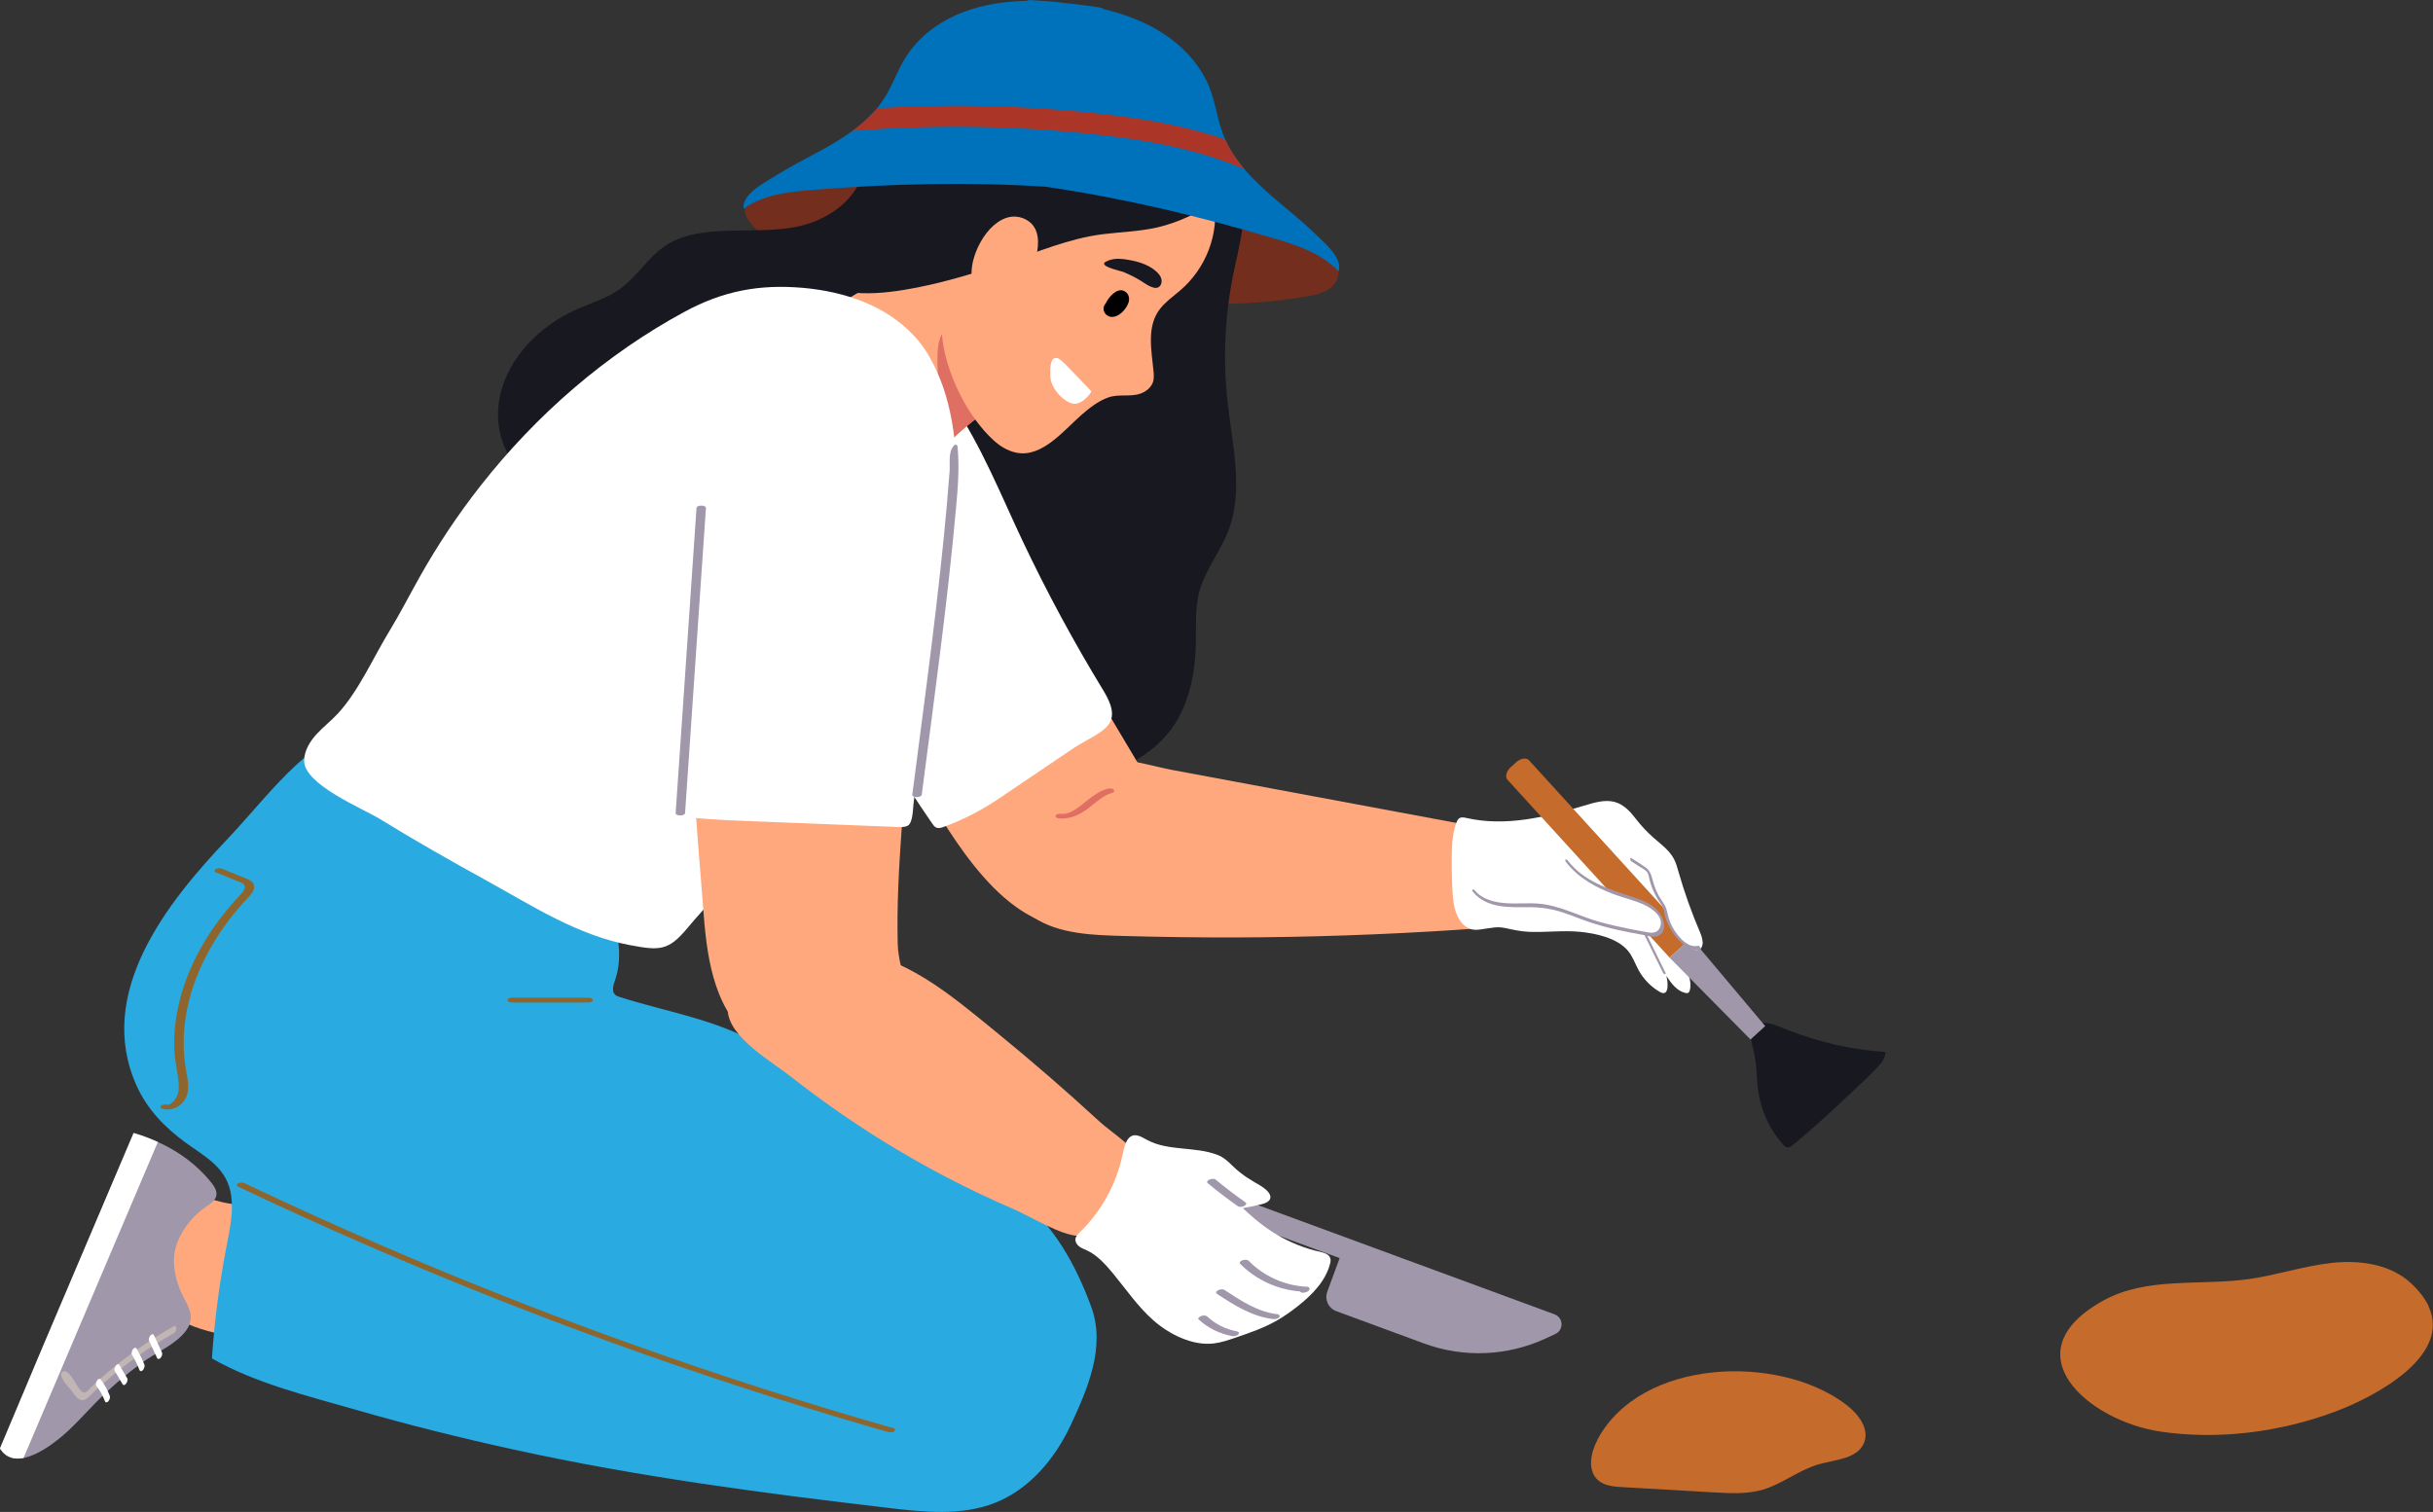 <?xml version="1.0" encoding="UTF-8"?>
<svg id="_レイヤー_2" data-name="レイヤー 2" xmlns="http://www.w3.org/2000/svg" viewBox="0 0 281.27 174.83">
  <rect x="0" y="0" width="281.27" height="174.83" fill="#333333" stroke="none"/>
  <defs>
    <style>
      .cls-1, .cls-2, .cls-3, .cls-4, .cls-5, .cls-6, .cls-7, .cls-8, .cls-9, .cls-10, .cls-11, .cls-12, .cls-13 {
        stroke-width: 0px;
      }

      .cls-2 {
        fill: #732e1e;
      }

      .cls-3 {
        fill: #29aae1;
      }

      .cls-4 {
        fill: #181820;
      }

      .cls-5 {
        fill: #c56b2c;
      }

      .cls-6 {
        fill: #e06f63;
      }

      .cls-7 {
        fill: #ab3628;
      }

      .cls-8 {
        fill: #c1b6b4;
      }

      .cls-9 {
        fill: #8e662d;
      }

      .cls-10 {
        fill: #a097aa;
      }

      .cls-11 {
        fill: #fff;
      }

      .cls-12 {
        fill: #ffa87d;
      }

      .cls-13 {
        fill: #0071bb;
      }
    </style>
  </defs>
  <g id="common">
    <g>
      <g>
        <path class="cls-2" d="m154.3,30.26c-.34-.82-1.17-1.26-1.91-1.65-1.04-.54-2.08-1.08-3.13-1.6-2.08-1.05-4.19-2.05-6.35-2.91-4.31-1.73-8.84-2.77-13.41-3.5-2.32-.37-4.66-.67-6.99-.95-2.39-.29-4.79-.59-7.19-.8-4.79-.42-9.53-.23-14.28.48-2.63.39-5.24.9-7.85,1.43-2.12.43-4.26.87-6.16,1.92-.17,0-.32.04-.41.12-.07.07-.14.15-.19.23-.06.04-.09.09-.09.13-.46.78-.24,1.76.31,2.49.72.95,1.81,1.67,2.83,2.27,2.27,1.34,4.82,2.11,7.35,2.74,2.89.71,5.83,1.19,8.78,1.57,4.21.54,8.32,1.21,12.54,1.57,4.67.41,9.34.82,14.02,1.11,6.31.39,12.72.46,18.97-.65,1.21-.22,2.85-.58,3.4-1.86.32-.74.23-1.58-.25-2.13Z"/>
        <path class="cls-4" d="m118.06,1.88c-2.84.14-5.63,1.06-8.06,2.52-4.05,2.44-7.02,6.3-8.75,10.66-.82,2.07-1.04,4.48-2.1,6.43-1.15,2.1-3.31,3.56-5.53,4.32-5.02,1.72-11.71-.23-16.23,2.31-2.28,1.28-3.61,3.78-5.73,5.3-1.49,1.06-3.28,1.59-4.95,2.33-4.26,1.89-7.95,5.52-8.92,10.08-.9,4.26,1,8.28,4.59,10.62,1.48.97,3.31,1.28,4.75,2.29,1.81,1.27,3,3.36,4.79,4.74,3.58,2.76,7.82,4.64,11.14,7.71,2,1.85,3.6,4.07,5.52,6,2.9,2.92,6.44,5.11,9.94,7.28,3.65,2.25,7.36,4.53,11.5,5.63,7.96,2.11,21.72,1.07,26.2-7.05,1.41-2.57,1.95-5.54,2.03-8.47.05-2.11-.13-4.26.44-6.3.68-2.43,2.36-4.46,3.28-6.82,1.83-4.66.53-9.87-.04-14.84-.6-5.28-.31-10.66.84-15.84.98-4.42,1.83-8.01-.35-12.3-2.46-4.84-6.16-9.04-10.64-12.11-3.51-2.41-9.01-4.61-13.35-4.5-.12,0-.24,0-.36.01Z"/>
        <g>
          <g>
            <path class="cls-12" d="m29.3,139.53c-.84-.11-1.69-.21-2.53-.32-1.54-.2-2.92-.78-4.46-1.04-.85-.14-1.74-.28-2.54.02-1.4.52-2.01,2.12-2.44,3.55-1.02,3.38-1.64,7.17,1.48,9.64,3.57,2.83,8.26,3.24,12.7,3.64,1.71.15,3.53.19,5.02-.66,1.73-.98,3.09-3.54,3.74-5.37,1.08-3.08-.55-6.85-3.53-8.17-1.16-.51-2.44-.68-3.71-.83-1.24-.16-2.48-.31-3.73-.46Z"/>
            <g>
              <path class="cls-10" d="m15.45,131.01l-10.48,24.66-4.97,11.81s.05.09.08.14c.67.97,1.63,1.17,2.64.97,1.57-.3,3.26-1.54,4.21-2.31,1.51-1.24,2.79-2.72,4.16-4.11,1.62-1.65,3.38-3.17,5.25-4.55,1.63-1.2,3.94-2.11,5.15-3.73.43-.58.66-1.25.53-1.98-.12-.66-.47-1.27-.78-1.87-.71-1.38-1.16-2.9-1.13-4.44.05-2.35,1.78-4.73,3.69-6.05.51-.35,1.1-.71,1.21-1.31.1-.55-.25-1.08-.6-1.52-1.65-2.05-3.78-3.59-6.16-4.67-.63-.28-1.27-.54-1.92-.76-.29-.1-.58-.19-.88-.28Z"/>
              <path class="cls-11" d="m15.45,131.01l-10.48,24.66-4.97,11.81s.05.09.08.14c.67.97,1.63,1.17,2.64.97l15.53-36.54c-.63-.28-1.27-.54-1.92-.76-.29-.1-.58-.19-.88-.28Z"/>
              <path class="cls-8" d="m9.49,161.9c.5.01.86-.46,1.18-.77,1.8-1.71,3.74-3.28,5.79-4.69,1.16-.8,2.36-1.55,3.59-2.25.2-.11.32-.33.34-.55,0-.13-.07-.41-.27-.3-2.33,1.33-4.56,2.82-6.64,4.5-1.02.82-2,1.68-2.95,2.58-.19.18-.42.51-.68.58-.32.09-.58-.25-.74-.47-.28-.36-1.1-2.08-1.68-1.98-.91.15.15,1.49.38,1.73.21.22.41.46.6.71.26.36.57.89,1.09.9Z"/>
              <path class="cls-11" d="m18.56,157.02c.08-.09.14-.2.17-.32.02-.1.04-.21,0-.3-.31-.67-.62-1.34-.93-2-.09-.19-.29-.12-.4.01-.08.09-.14.2-.17.32-.02.1-.04.21,0,.3.31.67.62,1.33.93,2,.09.19.29.11.4-.01Z"/>
              <path class="cls-11" d="m16.53,158.41c.13-.16.24-.42.16-.62-.25-.62-.55-1.23-.89-1.82-.04-.07-.08-.12-.17-.12-.09,0-.18.08-.23.14-.08.09-.14.2-.16.32-.02.09-.05.22,0,.3.34.58.64,1.19.89,1.82.08.2.3.11.4-.01Z"/>
              <path class="cls-11" d="m14.32,160.16c.09,0,.18-.07.23-.14.08-.09.14-.2.17-.32.02-.09.05-.22,0-.3-.3-.51-.6-1.02-.9-1.53-.04-.07-.08-.13-.17-.12-.09,0-.18.08-.23.13-.08.09-.14.2-.17.32-.02.09-.04.22,0,.3.3.51.6,1.02.9,1.53.04.07.08.13.17.12Z"/>
              <path class="cls-11" d="m12.53,162.02c.13-.16.24-.41.16-.62-.26-.68-.62-1.33-1.06-1.91-.05-.06-.14-.06-.21-.03-.09.03-.18.13-.22.21-.09.16-.18.42-.05.6.1.14.2.28.3.42.05.07.09.15.14.22,0,0,.02.02.02.04,0,0,.03.05.03.04.02.04.04.07.06.11.17.3.31.62.44.94.07.2.3.11.4-.01Z"/>
            </g>
          </g>
          <path class="cls-3" d="m123.78,164.79c-1.81,3.89-4.78,7.43-8.78,9-3.87,1.52-8.21,1.06-12.34.57-14.54-1.71-28.85-3.58-43.17-6.72-6.12-1.34-12.21-2.85-18.24-4.59-5.58-1.61-11.68-3.07-16.75-5.97.29-4.34.85-8.66,1.68-12.92.38-1.94.81-3.92.55-5.88-.44-3.24-2.93-4.45-5.32-6.19-2.37-1.73-4.41-3.85-5.62-6.55-4.82-10.72,3.54-21.21,10.56-28.58,1.31-1.37,2.74-3.06,4.25-4.74,2.25-2.51,4.66-5,7.12-6.4,4.45-2.55,12.98,2.82,17.18,4.69,1.53.68,3.07,1.4,4.54,2.22,2.06,1.14,3.99,2.48,5.61,4.19,3.72,3.93,7.99,10.88,6.04,16.47-.19.54-.4,1.22.01,1.62.15.15.36.22.56.28,5.04,1.63,11.52,2.67,16.01,5.49,8.01,5.02,16.48,9.23,24.63,14.02,1.88,1.11,3.76,2.24,5.46,3.61,4.09,3.31,6.63,7.87,8.4,12.72,1.68,4.58-.39,9.39-2.37,13.65Z"/>
          <path class="cls-9" d="m103.2,165.12c-5.02-1.43-10.01-2.95-14.98-4.54-4.95-1.59-9.87-3.26-14.76-5-4.92-1.75-9.8-3.59-14.66-5.5-4.87-1.92-9.7-3.91-14.5-5.99-4.79-2.07-9.55-4.22-14.27-6.44-.58-.27-1.15-.54-1.73-.82-.22-.11-.55-.12-.77,0-.18.1-.21.29,0,.39,4.74,2.25,9.51,4.43,14.31,6.52,4.78,2.09,9.6,4.1,14.45,6.03,4.84,1.93,9.71,3.78,14.61,5.55,4.93,1.78,9.89,3.49,14.88,5.11,4.96,1.62,9.95,3.15,14.97,4.61.64.18,1.27.37,1.91.55.22.06.57.08.74-.1.17-.17-.02-.33-.19-.38Z"/>
          <path class="cls-9" d="m29.31,102.22c-.25-.5-.96-.66-1.43-.86-.72-.29-1.43-.59-2.15-.88-.23-.1-.54-.13-.77,0-.17.1-.22.3,0,.39.55.23,1.11.46,1.66.68.28.11.55.23.83.34.23.09.57.18.73.37.39.45-.26,1.05-.54,1.36-.35.37-.69.75-1.02,1.14-1.35,1.58-2.55,3.29-3.54,5.11-1.95,3.58-3.15,7.67-2.91,11.77.07,1.2.37,2.35.48,3.54.05.61.02,1.25-.3,1.79-.21.36-.63.84-1.1.76-.18-.03-.58-.02-.67.19-.09.22.23.31.38.34,1,.17,1.97-.31,2.46-1.19.59-1.05.26-2.32.07-3.43-.37-2.16-.33-4.38.06-6.53.81-4.45,3.06-8.6,5.97-12.02.4-.47.82-.92,1.23-1.37.36-.38.83-.95.55-1.5Z"/>
          <path class="cls-9" d="m68,115.36c-2.93,0-5.86,0-8.79,0-.16,0-.54.05-.54.28s.39.28.54.28c2.93,0,5.86,0,8.79,0,.16,0,.54-.05.54-.28s-.39-.28-.54-.28Z"/>
        </g>
        <g>
          <path class="cls-12" d="m117.07,62.09c-.19-.32-.39-.63-.58-.95-3.05-4.92-7.17-4.37-11.42-.88-4.4,3.61-7.26,9.06-6.02,14.71,1.13,5.15,3.76,9.84,6.49,14.29,3.78,6.16,9.29,16.77,17.36,17.93,6.02.87,13.6-4.46,12.41-11.04-.33-1.84-1.26-3.52-2.18-5.15-2.68-4.79-5.66-9.33-8.2-14.25-2.54-4.93-5-9.91-7.87-14.66Z"/>
          <path class="cls-12" d="m123.37,90.35c-1.13,1.06-2.13,2.3-3.1,3.52-.88,1.11-1.77,2.24-2.38,3.52-1.14,2.4-.82,7.07,1.59,8.68,2.96,1.97,6.96,2.06,10.39,2.16,4.29.12,8.58.18,12.88.17,8.58-.02,17.17-.32,25.73-.88,1.8-.12,3.6-.25,5.39-.39.24-.02.49-.05.66-.21.14-.14.18-.34.22-.53.51-2.72.19-6.26-.47-8.92-.1-.39-.22-.79-.51-1.06-.31-.29-.74-.38-1.16-.46-8.26-1.54-16.52-3.08-24.77-4.62-4.13-.77-8.26-1.54-12.39-2.31-3.05-.57-6.82-2.04-9.73-.43-.87.48-1.65,1.08-2.37,1.76Z"/>
          <path class="cls-11" d="m105,41.04c-1.5-1.11-3.19-1.92-5.11-2.23-3.58-.58-7.17.92-9.67,3.4-3.78,3.77-5.89,9.26-4.06,14.71.89,2.66,2.28,5.13,3.68,7.58,5.94,10.43,11.12,20.9,17.94,30.74.12.18.25.36.45.45.29.13.62.02.91-.09,2.47-.92,4.42-1.95,6.62-3.45,2.71-1.84,5.42-3.66,8.13-5.49,3.18-2.15,6.31-2.48,3.68-6.79-3.42-5.61-6.55-11.4-9.36-17.34-2.49-5.27-4.76-10.99-8.06-15.83-1.45-2.13-3.13-4.17-5.15-5.66Z"/>
          <g>
            <path class="cls-11" d="m194.4,109.43c-.29,1.72,1.38,3.37.96,5.06-.03.12-.08.25-.19.31-.1.06-.22.04-.33.02-.99-.23-1.65-1.14-2.21-1.98.19.57.42,2.55-.76,1.85-1.03-.6-1.88-1.48-2.45-2.53-.4-.74-.67-1.56-1.21-2.21-1.25-1.49-3.71-2.02-5.55-2.2-1.96-.19-3.93.08-5.89,0-.99-.04-1.88-.25-2.84-.45-.84-.17-1.59,0-2.46.13-.45.07-.92.14-1.37.03-.42-.11-.78-.37-1.07-.7-.87-.98-1.03-2.38-1.11-3.68-.08-1.46-.11-2.93-.08-4.4.03-1.22.1-2.46.55-3.59.07-.19.16-.38.33-.48.23-.14.52-.09.78-.03,4.52,1.04,9.21-.09,13.59-1.41,1.11-.33,2.41-.75,3.57-.44,1.06.28,1.85,1.16,2.49,2,.6.78,1.28,1.5,2.02,2.15.85.75,1.81,1.43,2.34,2.43.25.48.4,1,.54,1.52.68,2.36,1.5,4.68,2.47,6.94.31.72.63,1.78-.3,2.19-.44.19-1.4-.38-1.83-.53Z"/>
            <g>
              <path class="cls-4" d="m203.09,124.39c.06.73.11,1.47.24,2.19.38,2.14,1.37,4.17,2.82,5.79.12.13.25.26.42.3.25.06.5-.12.7-.28,2.36-1.92,4.59-4,6.81-6.09,1.01-.94,2.01-1.88,2.96-2.88.47-.5.96-1.1.91-1.78-2.65-.18-5.27-.64-7.82-1.37-1.27-.37-2.53-.8-3.76-1.29-.84-.34-2.01-.89-2.93-.63-1.63.45-.88,2.35-.64,3.45.18.85.25,1.72.31,2.59Z"/>
              <path class="cls-5" d="m174.64,88.72l.64-.58c.51-.46,1.17-.56,1.48-.23l18.74,20.57-2.48,2.26-18.74-20.57c-.31-.34-.15-.99.36-1.45Z"/>
              <polygon class="cls-10" points="202.37 120.2 204.07 118.65 195.51 108.47 193.02 110.74 202.37 120.2"/>
            </g>
            <path class="cls-11" d="m174.99,101.1c-.08.92,1.48,1.78,2.11,2.24.57.42,1.05.96,1.69,1.27,2.04.97,4.37,1.58,6.54,2.18,1.24.34,2.5.65,3.76.93.81.17,2.37.87,2.99.04.2-.27.24-.63.2-.97-.15-1.21-1.21-2.11-2.34-2.57-1.13-.45-2.36-.57-3.52-.93-1.78-.55-3.34-1.65-4.66-2.97-.37-.37-.73-.77-1.18-1.06-1.44-.94-3.13-.32-4.48.47-.39.23-.77.51-.98.9-.09.17-.14.32-.15.46Z"/>
            <path class="cls-11" d="m195.24,109.51c.1.06.2.12.3.17.23.12.49.22.74.16.32-.09.51-.43.52-.76,0-.33-.14-.64-.3-.93-.32-.57-.71-1.1-1.03-1.68-.35-.63-.62-1.31-.88-1.98-.19-.49-.42-1.04-.92-1.22-.38-.14-.82-.01-1.17.2-.44.26-.58.61-.39,1.1.1.24.24.47.31.72.06.21.07.44.12.65.09.41.3.77.52,1.13.28.48.52.95.89,1.36.37.42.8.79,1.27,1.08Z"/>
            <path class="cls-10" d="m192.51,112.42c-.69-1.4-1.37-2.8-2.06-4.2.45.09.95.19,1.36-.06,1.01-.62.51-2.01-.09-2.72-.76-.9-1.86-1.36-2.96-1.71-2.75-.9-5.68-1.82-7.51-4.22-.19-.26-.42-.1-.22.16,1.42,1.86,3.51,2.99,5.67,3.78,1.09.4,2.23.66,3.29,1.13.95.42,2.5,1.47,1.88,2.72-.29.59-.85.61-1.42.5-.63-.11-1.26-.23-1.88-.35-1.25-.25-2.5-.52-3.73-.87-2.29-.65-4.48-1.86-6.88-2.08-1.33-.12-2.66.04-3.98-.07-1.26-.1-2.64-.45-3.48-1.46-.2-.24-.43-.09-.22.16,1.61,1.93,4.2,1.78,6.49,1.77,1.32,0,2.58.18,3.84.59,1.22.4,2.41.92,3.64,1.3,1.32.42,2.66.73,4.02,1,.62.12,1.23.24,1.85.35,0,.03.02.05.03.07.69,1.41,1.39,2.82,2.08,4.23.04.08.17.24.27.21.12-.03.06-.18.02-.25Z"/>
            <path class="cls-10" d="m196.32,109.36c-1.07.26-1.98-.71-2.55-1.49-.37-.5-.65-1.07-.84-1.66-.16-.5-.2-1.03-.46-1.5-.27-.49-.62-.92-.86-1.42-.29-.59-.47-1.2-.64-1.83-.13-.48-.32-.87-.73-1.16-.51-.37-1.07-.7-1.6-1.05-.29-.19-.2.25-.03.36.28.19.57.37.86.56.28.18.67.36.89.61.23.25.26.66.34.96.08.29.17.58.28.87.21.54.46,1.05.77,1.54.16.25.36.49.48.76.12.28.15.6.23.9.29,1.09.87,2.1,1.64,2.92.62.65,1.5,1.32,2.45,1.09.2-.05-.07-.5-.25-.46Z"/>
          </g>
          <path class="cls-6" d="m128.75,91.31c-.17-.17-.54-.16-.74-.1-1.02.3-1.84.95-2.65,1.61-.72.58-1.66,1.37-2.65,1.29-.19-.02-.57-.02-.67.19-.1.21.23.33.38.34,1.26.1,2.36-.4,3.35-1.14.89-.66,1.7-1.5,2.79-1.82.18-.05.36-.21.19-.38Z"/>
        </g>
        <g>
          <g>
            <path class="cls-12" d="m119.42,42.41c-.06.26-.16.5-.3.73-.03.06-.07.11-.11.16-.49.75-1.16,1.41-1.9,2.02-1.25,1.03-2.7,1.9-3.87,2.78-1.01.76-1.99,1.58-2.91,2.45-.12.11-.24.24-.36.37-.62.68-1.2,1.53-1.87,2.04-.38.29-.61.37-.77.29-.24-.12-.29-.64-.39-1.37-.15-1.07-.05-2.16-.26-3.22-.43-2.12-1.98-3.84-3.64-5.22-1.66-1.39-3.51-2.58-4.91-4.23-.63-.74-1.17-1.62-1.18-2.59-.03-2.29,3.36-3.16,4.92-4.03,1.44-.8,2.78-1.79,4.2-2.59,1.18-.66,2.29-1.63,3.73-1.5,1.53.13,2.92.82,4.04,1.86,1.91,1.78,2.88,4.4,4.12,6.64.76,1.37,1.89,3.7,1.46,5.42Z"/>
            <path class="cls-6" d="m119.42,42.41c-.06.26-.16.5-.3.73-.03.06-.07.11-.11.16-.54.78-1.33,1.28-1.9,2.02-1.25,1.03-2.7,1.9-3.87,2.78-1.01.76-1.99,1.58-2.91,2.45-.12.11-.24.24-.36.37-1.03-3.27-1.75-6.8-1.57-10.24.06-1.05.3-2.24,1.2-2.78.45-.27.99-.33,1.51-.32.54.01,1.09.11,1.58.34.47.22.72.79,1.12.99.38.19,1.16.03,1.61.17.58.17,1.12.48,1.59.86.59.47,1.59,1.45,2.4,2.48Z"/>
          </g>
          <path class="cls-12" d="m109.59,17.82c.99-1.89,2.36-3.58,4-4.96,2.56-2.15,5.73-3.52,9.03-4.03,1.97-.3,4.35-.33,6.1.78,1.93,1.22,3.91,2.53,5.64,4.06,2.84,2.51,5.32,5.67,5.97,9.4.68,3.95-.92,8.01-3.96,10.57-.78.66-1.63,1.26-2.26,2.07-1.59,2.03-.98,4.83-.76,7.17.04.4.07.82-.03,1.21-.19.69-.82,1.2-1.5,1.43-1.22.41-2.51,0-3.73.45-1.15.42-2.14,1.2-3.05,1.99-1.99,1.73-4.54,4.98-7.52,4.39-1.02-.2-1.94-.77-2.7-1.48-2.75-2.53-4.93-6.78-5.67-10.43-.31-1.53-.37-3.1-.51-4.66-.42-4.88-1.55-9.86-.34-14.6.3-1.16.74-2.29,1.29-3.35Z"/>
          <g>
            <path class="cls-4" d="m130.01,31.5c-.05-.02-.1-.04-.16-.06-.25-.1-2.42-.54-2.19-1.03.02-.04.06-.07.11-.1.62-.38,1.38-.44,2.1-.35,1.33.17,2.77.51,3.79,1.42.27.24.51.52.6.87.09.34-.01.76-.31.95-.58.36-1.6-.45-2.08-.74-.59-.36-1.21-.68-1.86-.95Z"/>
            <path class="cls-1" d="m130.38,35.19c.3-.56.16-1.29-.45-1.55-.84-.39-1.8.77-2.1,1.44-.58.63-.08,1.54.71,1.57.79,0,1.53-.76,1.84-1.46Z"/>
          </g>
          <path class="cls-11" d="m126.11,45.38s.05-.08.04-.13c0-.04-.04-.06-.06-.09-.95-.98-1.89-1.96-2.84-2.95-.13-.13-.27-.27-.41-.39-.19-.18-.4-.34-.61-.43,0,0,0,.04,0,.04-1-.42-.87,2.16-.72,2.65.26.86.85,1.61,1.58,2.14.32.23.67.43,1.07.47.75.08,1.58-.74,1.96-1.32Z"/>
          <path class="cls-4" d="m124.75,4.4c-1.26-.45-2.56-.8-3.88-1.03-4.65-.82-9.47,2.39-12.79,5.34-3.59,3.19-6.35,7.33-7.77,11.92-.6,1.95-1.08,3.51-1.99,5.33-.92,1.84-1.56,3.83-1.89,5.86-.06.39-.11.82.07,1.17.27.51.9.68,1.46.76,2.17.32,4.39.12,6.55-.23,3.99-.65,7.86-1.83,11.68-3.11,3.76-1.26,7.34-2.83,11.31-3.33,2.09-.26,4.22-.31,6.27-.78,2.95-.67,9.25-3.2,7.94-7.19-.66-2.02-2.02-3.74-3.45-5.31-3.08-3.38-6.73-6.32-10.87-8.3-.86-.41-1.74-.78-2.65-1.1Z"/>
          <path class="cls-12" d="m115.26,25.76c.4-.29.85-.53,1.33-.64.83-.2,1.75,0,2.43.54,2.17,1.71.26,6.18-1.06,7.92-.52.69-1.22,1.32-2.08,1.44-.46.07-.93-.02-1.37-.18-3.85-1.4-1.91-6.81.36-8.77.13-.11.26-.22.39-.31Z"/>
        </g>
        <path class="cls-11" d="m105.68,38.85c-3.25-3.55-8.13-5.14-12.8-5.56-5.09-.45-9.29.35-13.74,2.76-9.15,4.95-17.15,11.93-23.57,20.1-2.64,3.36-5.01,6.92-7.1,10.65-1.14,2.03-2.2,4.11-3.41,6.1-1.87,3.05-3.57,6.97-5.99,9.6-.77.84-1.69,1.54-2.46,2.38-.77.84-1.41,1.88-1.45,3.02-.11,2.8,6.73,5.55,8.87,6.87,4.02,2.48,8.13,4.8,12.26,7.08,5.28,2.92,10.52,6.32,16.55,7.44,3.38.63,4.41.69,6.6-1.94,2.2-2.65,4.64-5.07,7-7.57,8.28-8.77,14.61-19.17,20.66-29.6,2.53-4.36,3.37-8.09,3.48-13.11.12-5.55-.45-11.34-3.31-16.11-.46-.77-.99-1.48-1.59-2.12Z"/>
        <g>
          <path class="cls-10" d="m179.72,151.98l-17.3-6.37-5.05-1.86-16.48-6.07-.86,2.33,14.84,5.47-1.43,3.89c-.33.91.13,1.91,1.04,2.24l10.12,3.73c4.58,1.69,9.64,1.49,14.07-.56l1.14-.53c.99-.46.94-1.89-.09-2.26Z"/>
          <path class="cls-12" d="m105.18,78.44c-.16-4.85-1.46-9.26-7.45-10.78-4.85-1.23-10.16.92-13.53,4.63-1.41,1.55-2.55,3.38-3.19,5.38-.71,2.21-.81,4.56-.85,6.88-.11,6.84.62,13.54,1.12,20.3.39,5.28,1.02,11.48,5.4,15.11,2.33,1.93,5.55,2.43,8.57,2.25,2.82-.17,5.74-.95,7.74-2.93,3.43-3.4.87-6.39.79-10.17-.21-8.74.96-17.42,1.32-26.13.06-1.51.12-3.05.07-4.55Z"/>
          <path class="cls-12" d="m96.63,109.5c-4.06-.32-12.72,1.86-12.5,7.33.13,3.14,5.12,5.94,7.36,7.71,3.34,2.62,6.82,5.06,10.42,7.3,4.88,3.03,9.98,5.7,15.26,7.97,1.95.84,5.47,3.06,7.54,3.1,2.33.04,3.54-2.27,4.95-3.78.77-.82,2.98-3.11,2.79-4.19-.3-1.61-4.13-4.13-5.33-5.24-3.87-3.57-7.86-7.02-11.94-10.35-5.64-4.6-10.42-8.72-17.84-9.77-.23-.03-.46-.06-.7-.08Z"/>
          <path class="cls-11" d="m109.36,47.44c-.59-1.79-1.52-3.44-2.97-4.83-2.71-2.6-6.73-3.53-10.45-3.01-5.64.78-10.92,3.94-12.81,9.41-.92,2.66-1.29,5.48-1.65,8.28-1.55,12.18-3.6,24.7-3.49,36.98,2.7.44,5.45.55,8.19.66,5.88.23,11.77.47,17.65.7.38.01.77.03,1.1-.15.62-.33.6-1.93.68-2.55,1.27-10.07,2.55-20.14,3.83-30.21.32-2.55.65-5.1.75-7.67.11-2.57-.05-5.21-.83-7.61Z"/>
          <path class="cls-10" d="m110.49,51.41c-.08,0-.14.05-.2.11-.7.7-.44,2.06-.51,2.99-.1,1.3-.21,2.6-.32,3.9-.22,2.51-.48,5.02-.75,7.53-.6,5.52-1.3,11.04-2.02,16.55-.41,3.13-.82,6.27-1.22,9.4-.05.36,1.03.4,1.09,0,.72-5.55,1.46-11.09,2.15-16.64.69-5.51,1.32-11.04,1.82-16.57.21-2.3.39-4.63.18-6.94-.01-.14-.07-.32-.21-.33Z"/>
          <path class="cls-10" d="m80.52,58.75c-.63,9.18-1.25,18.35-1.88,27.53l-.53,7.73c-.03.37,1.06.39,1.09,0,.63-9.18,1.25-18.35,1.88-27.53.18-2.58.35-5.15.53-7.73.03-.37-1.06-.39-1.09,0Z"/>
          <g>
            <path class="cls-11" d="m144.29,136.25c-.63-.42-1.23-.88-1.76-1.4-.53-.52-1.07-1.04-1.79-1.31-2.59-.99-5.65-.41-8.1-1.71-.39-.21-.77-.46-1.21-.54-1.21-.21-1.48,1.43-1.67,2.31-.72,3.35-2.45,6.48-4.91,8.88-.23.22-.47.46-.52.77-.05.34.16.68.44.89.28.21.61.32.93.47,1.17.54,2.15,1.66,2.96,2.63,1.52,1.84,2.87,3.84,4.66,5.42,1.8,1.6,4.51,2.98,6.98,2.69.91-.11,1.78-.41,2.65-.71,1.58-.54,3.16-1.09,4.61-1.91.85-.48,1.65-1.05,2.42-1.65,1.69-1.33,3.31-2.96,3.81-5.05.28-1.16-1.07-1.22-1.9-1.45-1.69-.46-3.3-1.18-4.78-2.12-.74-.47-1.43-1-2.1-1.56-.14-.11-1.35-1.2-1.34-1.2.73-.12,1.46-.27,2.18-.45.45-.11,1-.34,1.02-.8,0-.2-.09-.39-.21-.55-.37-.49-.93-.79-1.46-1.1-.31-.18-.62-.37-.92-.57Z"/>
            <path class="cls-10" d="m151.07,148.79c-2.53-.12-4.95-1.2-6.72-3-.17-.17-.48-.14-.69-.07-.11.04-.48.23-.31.4,1.84,1.87,4.33,3.01,6.94,3.21.01.03.03.05.07.08.2.14.55.05.75-.04.16-.07.32-.21.28-.4-.03-.13-.19-.18-.31-.19Z"/>
            <path class="cls-10" d="m147.64,151.96c-2.26-.27-4.22-1.57-6.08-2.8-.2-.13-.55-.07-.75.04-.16.08-.33.27-.12.41,1.99,1.32,4.08,2.63,6.5,2.92.22.03.58-.03.71-.23.14-.2-.08-.32-.26-.34Z"/>
            <path class="cls-10" d="m142.92,153.93c-.1-.02-.28-.06-.42-.09-.16-.04-.32-.09-.47-.14-.3-.1-.59-.22-.87-.36-.58-.29-1.12-.66-1.59-1.1-.18-.16-.48-.15-.69-.07-.1.04-.49.24-.31.4,1.09,1.01,2.44,1.66,3.9,1.93.22.04.57-.04.71-.23.16-.21-.1-.31-.26-.34Z"/>
            <path class="cls-10" d="m143.98,139.03c-1.19-.84-2.35-1.72-3.47-2.65-.27-.22-1.26.12-.87.45,1.12.93,2.28,1.82,3.47,2.65.2.14.55.07.75-.04.16-.09.32-.27.12-.41Z"/>
          </g>
        </g>
        <g>
          <path class="cls-13" d="m154.74,31.39c-1.94-2.1-4.75-3.02-7.46-3.82-8.67-2.58-17.5-4.68-26.43-5.98-8.92-.57-17.9-.35-26.82.36-2.81.22-5.75.54-8.07,2.19-.25-1.66,2.47-3.04,3.59-3.75,1.56-.99,3.2-1.83,4.83-2.71,1.42-.76,2.84-1.57,4.15-2.53.86-.63,1.68-1.33,2.42-2.12.16-.17.31-.34.45-.52.74-.91,1.32-1.91,1.82-2.99.62-1.32,1.2-2.63,2.1-3.78C108.55,1.61,113.7.19,118.66.1c.14-.08.36-.1.47-.09,1.4.08,2.83.17,4.23.37,1.25.11,2.51.3,3.75.48.11.02.32.08.44.19,4.83,1.12,9.59,3.59,11.93,8.3.65,1.31.96,2.72,1.3,4.14.22.91.49,1.79.86,2.63.19.44.41.87.66,1.28.47.78,1.01,1.5,1.59,2.19,1.17,1.37,2.53,2.58,3.9,3.74,1.42,1.19,2.86,2.36,4.19,3.65.95.93,3.33,2.85,2.76,4.42Z"/>
          <path class="cls-7" d="m143.89,19.58c-5.82-2.52-12.2-3.5-17.45-4.06-9.25-1-18.64-1.13-27.91-.37.86-.63,1.68-1.33,2.42-2.12.16-.17.31-.34.45-.52,8.42-.51,16.91-.32,25.29.59,4.49.48,9.79,1.27,14.95,3.02.19.44.41.87.66,1.28.47.78,1.01,1.5,1.59,2.19Z"/>
        </g>
      </g>
      <g>
        <path class="cls-5" d="m280.76,151.02c-.41-.86-1.08-1.75-2.06-2.66-2.39-2.21-5.94-2.68-9.18-2.32-3.24.36-6.35,1.42-9.58,1.87-5.64.78-11.76-.29-16.75,2.46-10.92,6.01-1.8,13.93,6.57,15.17,6.73,1,13.94.05,20.28-2.34,4.61-1.74,13.42-6.42,10.7-12.18Z"/>
        <path class="cls-5" d="m184.68,166.49c-.79,1.48-1.19,3.54.05,4.66.74.66,1.81.75,2.8.81,3.53.2,7.07.41,10.6.61,1.9.11,3.85.22,5.68-.32,2.29-.68,4.21-2.31,6.52-2.95,1.93-.53,4.46-.63,5.18-2.5.63-1.63-.71-3.33-2.1-4.39-7.76-5.9-23.74-5.36-28.74,4.07Z"/>
      </g>
    </g>
  </g>
</svg>